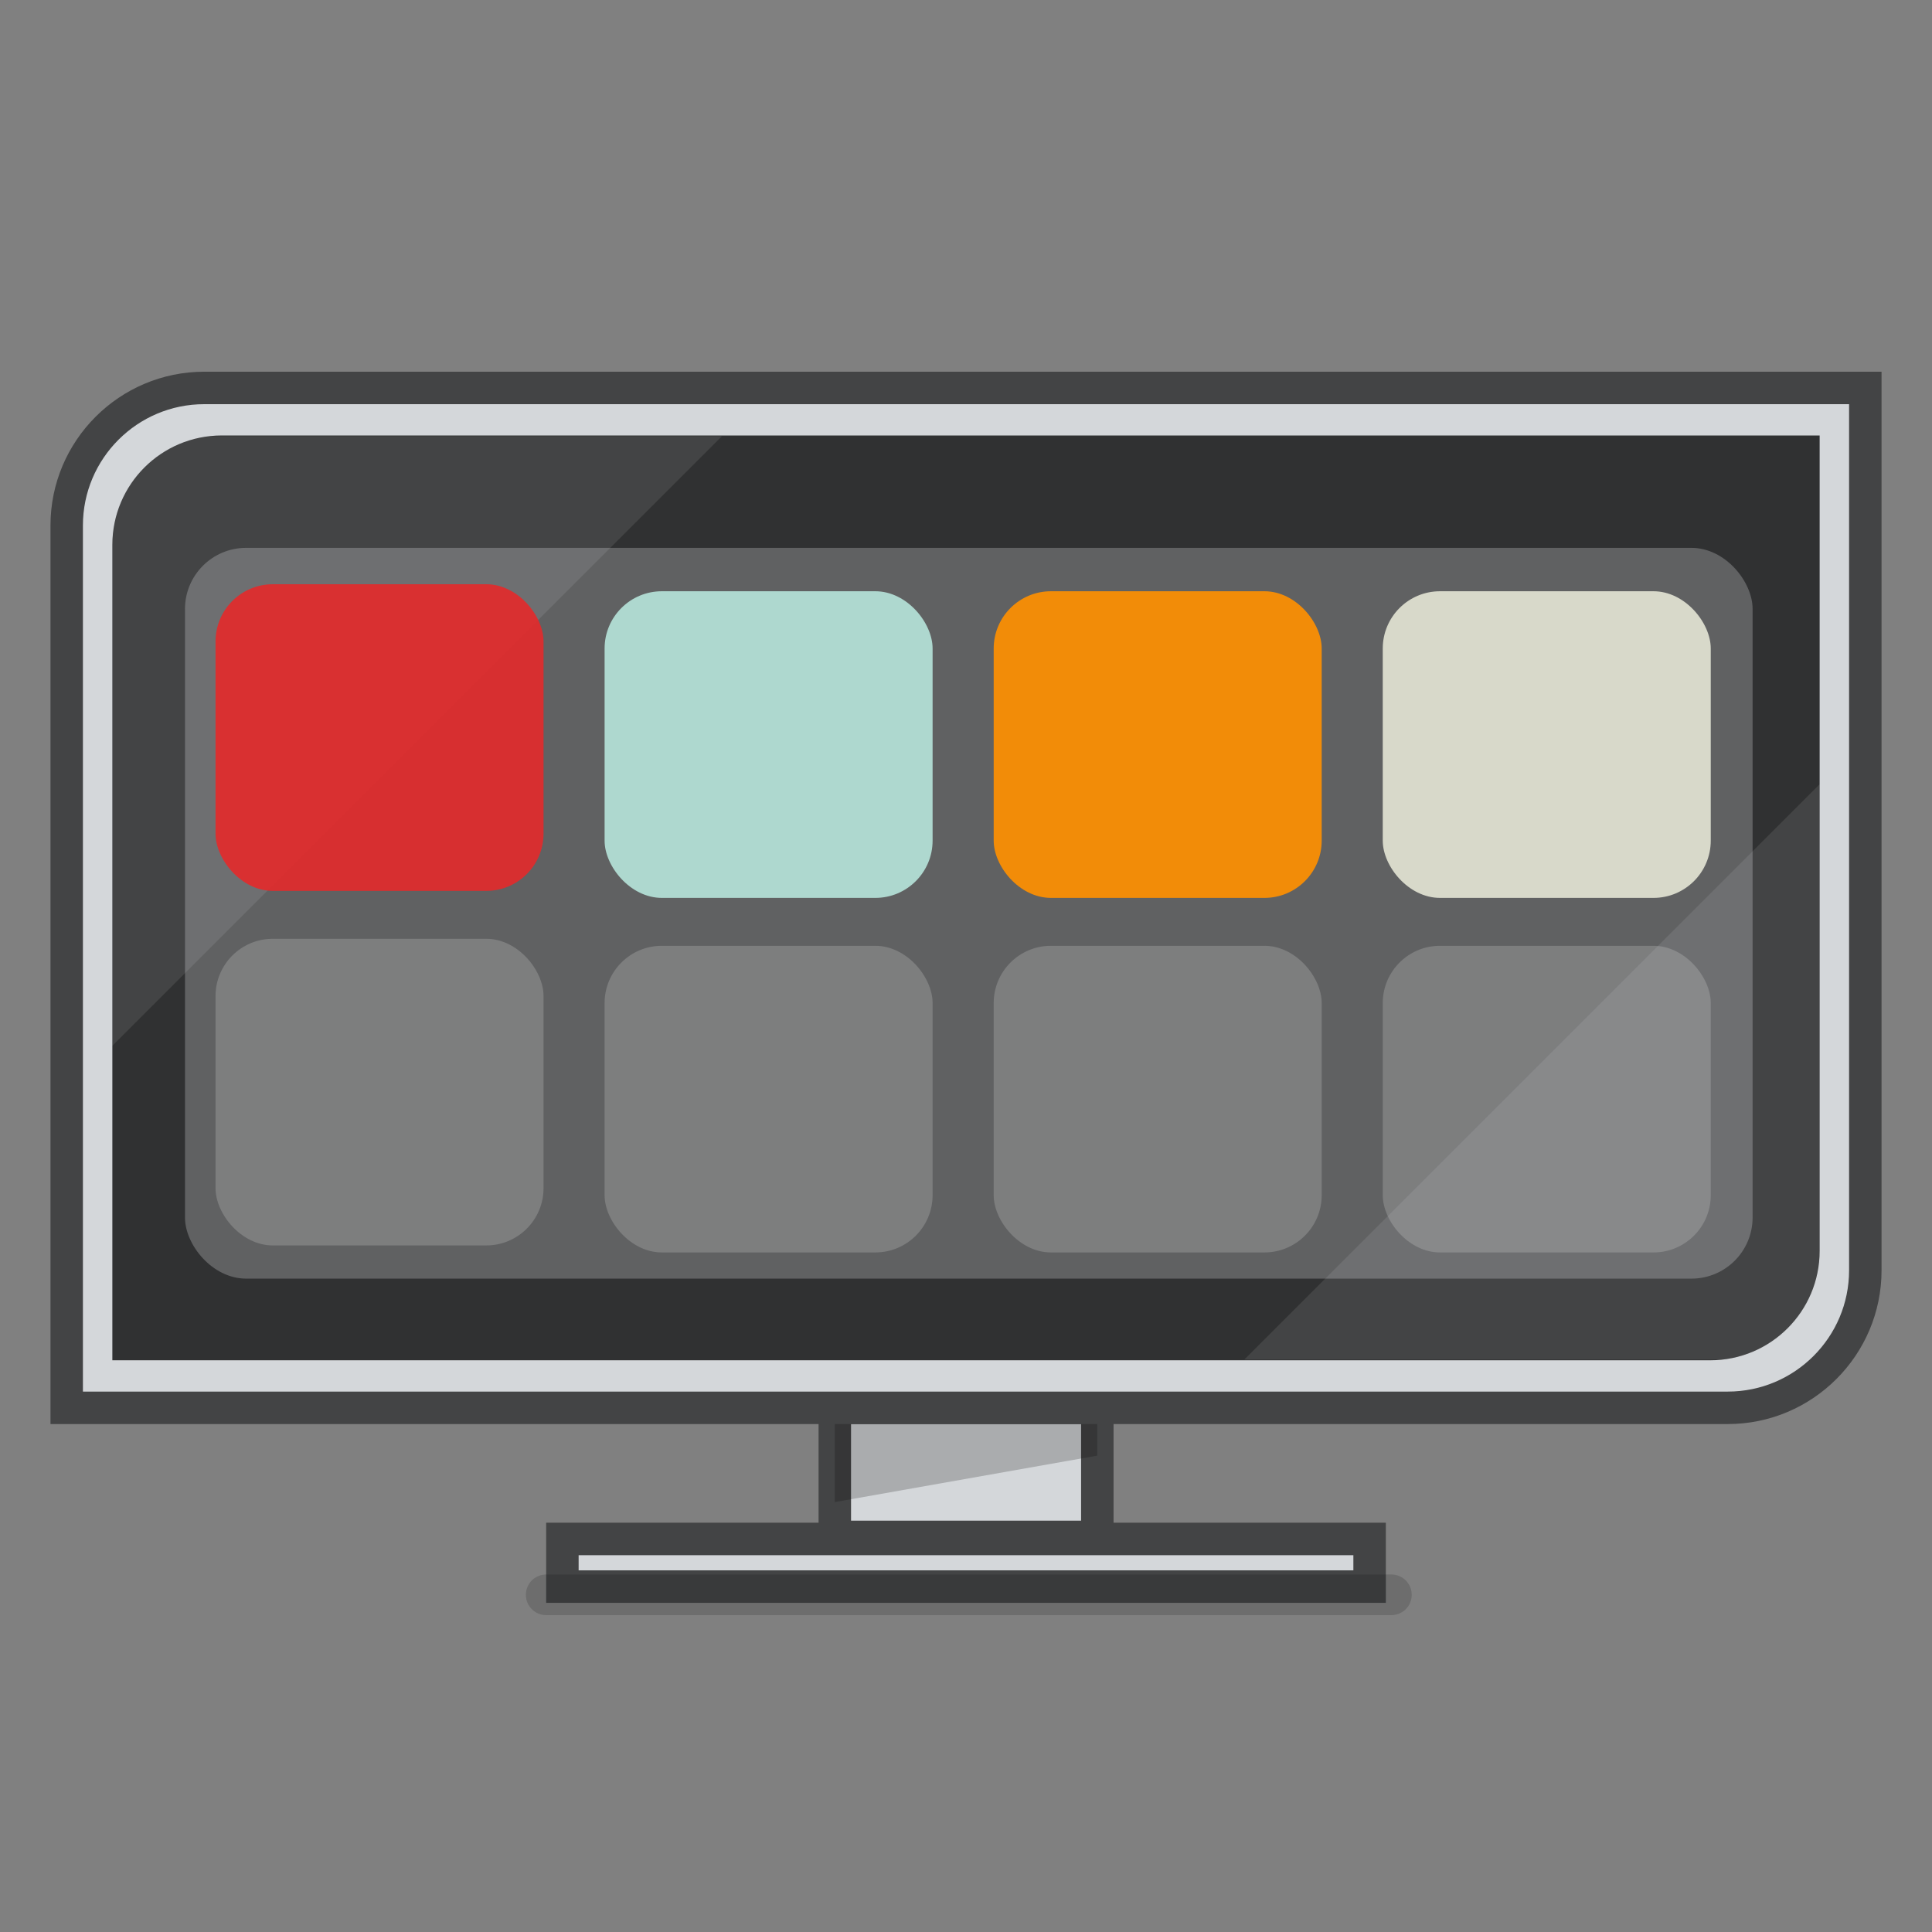 <?xml version="1.0" encoding="UTF-8"?><svg id="Laag_1" xmlns="http://www.w3.org/2000/svg" width="612.33" height="612.33" xmlns:xlink="http://www.w3.org/1999/xlink" viewBox="0 0 612.33 612.33"><rect x="0" y="0" width="612.33" height="612.33" fill="#808080" stroke="none"/><defs><style>.cls-1{fill:none;}.cls-2,.cls-3{fill:#010101;}.cls-4{mix-blend-mode:multiply;}.cls-4,.cls-5{opacity:.2;}.cls-6{fill:#d8d9ca;}.cls-7,.cls-8,.cls-5,.cls-9,.cls-3,.cls-10{isolation:isolate;}.cls-11{fill:#434445;}.cls-12{fill:#d4d7da;}.cls-8{opacity:.25;}.cls-8,.cls-5,.cls-9{fill:#f1f2f4;}.cls-9{opacity:.1;}.cls-13{fill:#aed8cf;}.cls-3{opacity:.15;}.cls-14{fill:#f28c08;}.cls-15{fill:#303132;}.cls-16{clip-path:url(#clippath);}.cls-10{fill:#e52a2b;opacity:.9;}</style><clipPath id="clippath"><path class="cls-1" d="M35.61,431.13h506.44c19.15,0,34.67-15.52,34.67-34.67V138.02H70.28c-19.15,0-34.67,15.52-34.67,34.67v258.45h0Z"/></clipPath></defs><g class="cls-7"><g id="Layers"><rect class="cls-12" x="178.24" y="487.76" width="255.84" height="15.1"/><path class="cls-11" d="M439.23,508H173.1v-25.39h266.13v25.39ZM183.39,497.71h245.55v-4.81h-245.55v4.81Z"/><rect class="cls-12" x="264.58" y="446.2" width="83.2" height="40.91"/><path class="cls-11" d="M352.93,492.25h-93.49v-51.2h93.49v51.2ZM269.73,481.96h72.91v-30.62h-72.91v30.62Z"/><g class="cls-4"><polygon class="cls-2" points="264.58 446.2 264.58 476.07 347.77 461.35 347.77 446.2 264.58 446.2"/></g><path class="cls-3" d="M173.11,499.02h267.88c3.56,0,6.44,2.88,6.44,6.44h0c0,3.56-2.88,6.44-6.44,6.44H173.11c-3.56,0-6.44-2.88-6.44-6.44h0c0-3.56,2.88-6.44,6.44-6.44Z"/><path class="cls-12" d="M21.15,446.2h526.45c24.07,0,43.58-19.51,43.58-43.58V122.96H64.72c-24.07,0-43.58,19.51-43.58,43.58v279.66h0Z"/><path class="cls-11" d="M547.6,451.34H16V166.54c0-26.87,21.86-48.73,48.73-48.73h531.61v284.8c0,26.87-21.86,48.73-48.73,48.73ZM26.29,441.05h521.32c21.19,0,38.44-17.24,38.44-38.44V128.1H64.72c-21.19,0-38.44,17.24-38.44,38.44v274.52Z"/><path class="cls-15" d="M35.61,431.13h506.44c19.15,0,34.67-15.52,34.67-34.67V138.02H70.28c-19.15,0-34.67,15.52-34.67,34.67v258.45h0Z"/><g class="cls-16"><polygon class="cls-9" points="576.71 248.57 394.39 430.89 576.71 430.89 576.71 248.57"/><polygon class="cls-9" points="35.61 331.45 228.8 138.26 35.61 138.26 35.61 331.45"/></g><rect class="cls-8" x="58.63" y="173.64" width="496.84" height="231.61" rx="19.37" ry="19.37"/><rect class="cls-5" x="68.31" y="297.54" width="103.96" height="97.19" rx="18.15" ry="18.15"/><rect class="cls-5" x="191.62" y="299.76" width="103.96" height="97.19" rx="18.15" ry="18.15"/><rect class="cls-5" x="314.94" y="299.76" width="103.96" height="97.19" rx="18.15" ry="18.15"/><rect class="cls-5" x="438.25" y="299.76" width="103.96" height="97.19" rx="18.15" ry="18.15"/><rect class="cls-10" x="68.31" y="185.17" width="103.96" height="97.19" rx="18.15" ry="18.15"/><rect class="cls-13" x="191.62" y="187.39" width="103.96" height="97.19" rx="18.15" ry="18.15"/><rect class="cls-14" x="314.94" y="187.39" width="103.96" height="97.19" rx="18.15" ry="18.15"/><rect class="cls-6" x="438.25" y="187.39" width="103.96" height="97.19" rx="18.15" ry="18.15"/></g></g></svg>